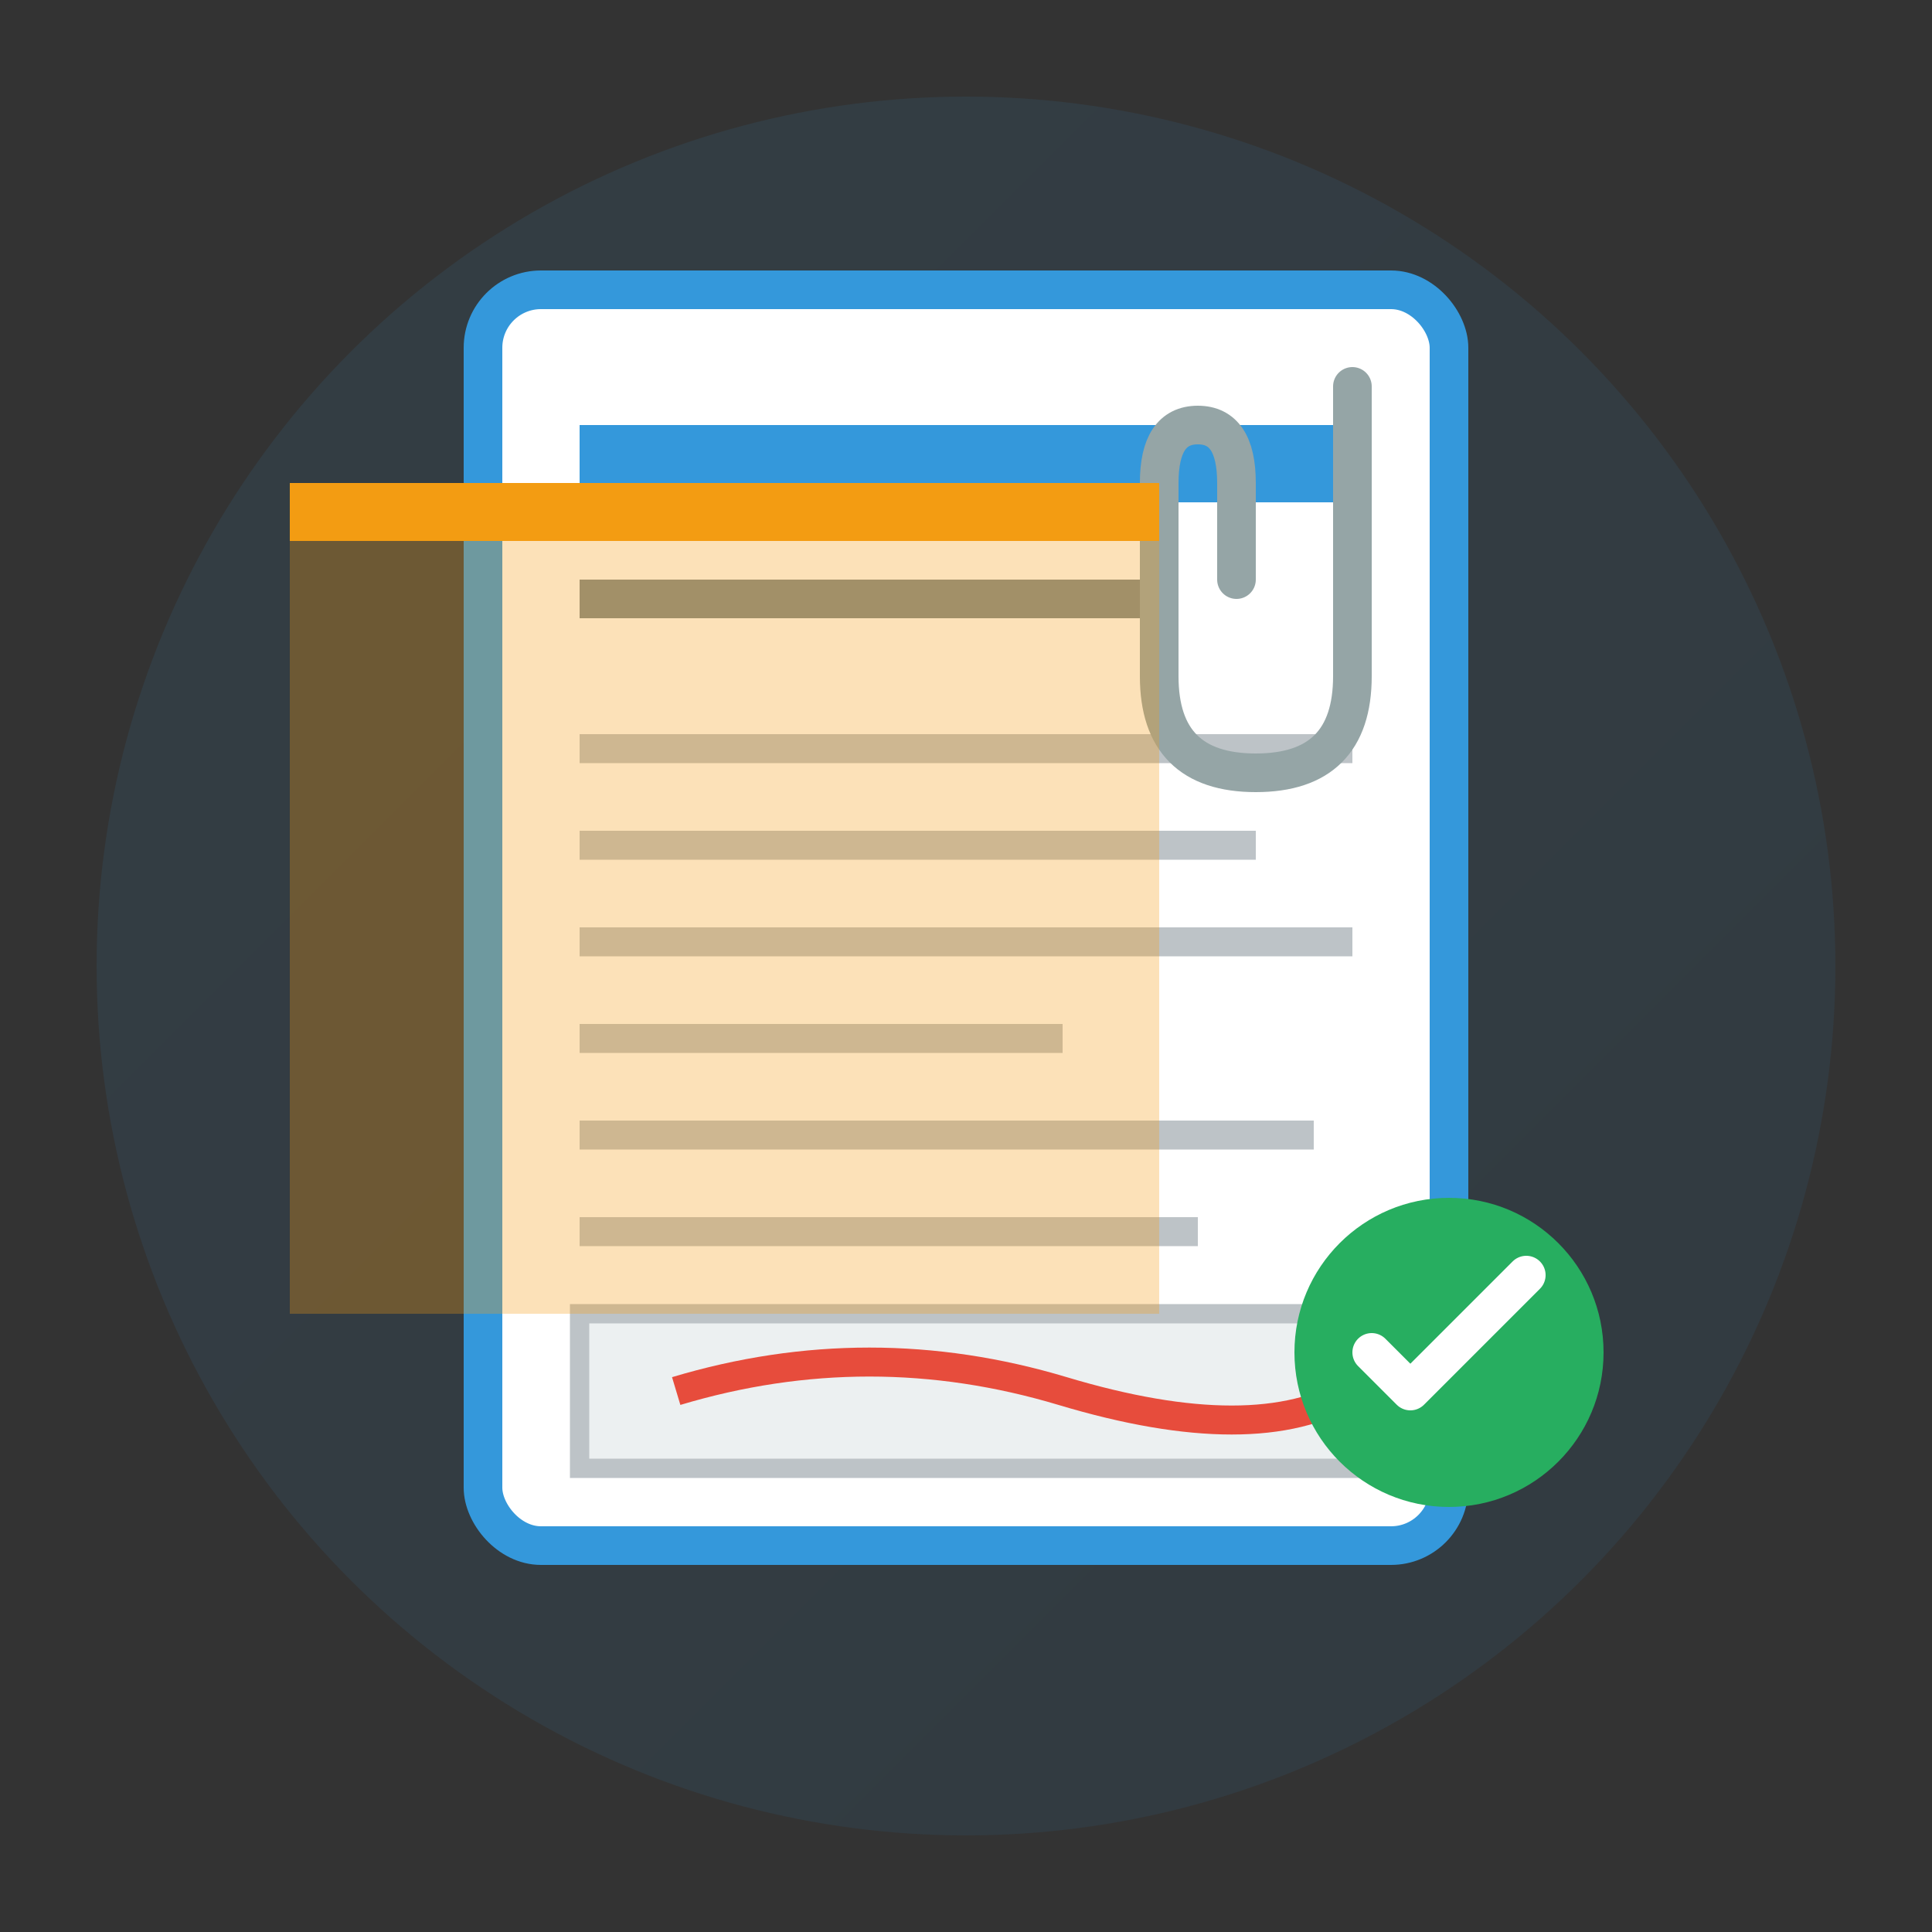 <svg width="100" height="100" viewBox="0 0 100 100" xmlns="http://www.w3.org/2000/svg">
  <rect x="0" y="0" width="100" height="100" fill="#333333" stroke="none"/>
  <defs>
    <linearGradient id="docGradient" x1="0%" y1="0%" x2="100%" y2="100%">
      <stop offset="0%" style="stop-color:#3498db"/>
      <stop offset="100%" style="stop-color:#2980b9"/>
    </linearGradient>
  </defs>
  
  <!-- Background circle -->
  <circle cx="50" cy="50" r="45" fill="url(#docGradient)" opacity="0.1"/>
  
  <!-- Main document -->
  <rect x="25" y="15" width="50" height="65" fill="white" stroke="#3498db" stroke-width="2" rx="3"/>
  
  <!-- Document header -->
  <rect x="30" y="22" width="40" height="4" fill="#3498db"/>
  <rect x="30" y="30" width="30" height="2" fill="#7f8c8d"/>
  
  <!-- Document lines -->
  <rect x="30" y="38" width="40" height="1.5" fill="#bdc3c7"/>
  <rect x="30" y="43" width="35" height="1.5" fill="#bdc3c7"/>
  <rect x="30" y="48" width="40" height="1.5" fill="#bdc3c7"/>
  <rect x="30" y="53" width="25" height="1.5" fill="#bdc3c7"/>
  <rect x="30" y="58" width="38" height="1.5" fill="#bdc3c7"/>
  <rect x="30" y="63" width="32" height="1.5" fill="#bdc3c7"/>
  
  <!-- Signature area -->
  <rect x="30" y="68" width="40" height="8" fill="#ecf0f1" stroke="#bdc3c7" stroke-width="1"/>
  <path d="M35 72 Q45 69 55 72 Q65 75 70 72" stroke="#e74c3c" stroke-width="1.5" fill="none"/>
  
  <!-- Paperclip -->
  <path d="M70 20 L70 35 Q70 40 65 40 Q60 40 60 35 L60 25 Q60 22 62 22 Q64 22 64 25 L64 30" 
        stroke="#95a5a6" stroke-width="2" fill="none" stroke-linecap="round"/>
  
  <!-- Folder behind -->
  <rect x="15" y="25" width="45" height="3" fill="#f39c12"/>
  <rect x="15" y="28" width="45" height="40" fill="#f39c12" opacity="0.3"/>
  
  <!-- Checkmark -->
  <circle cx="75" cy="70" r="8" fill="#27ae60"/>
  <path d="M71 70 L73 72 L79 66" stroke="white" stroke-width="2" fill="none" stroke-linecap="round" stroke-linejoin="round"/>
</svg>
